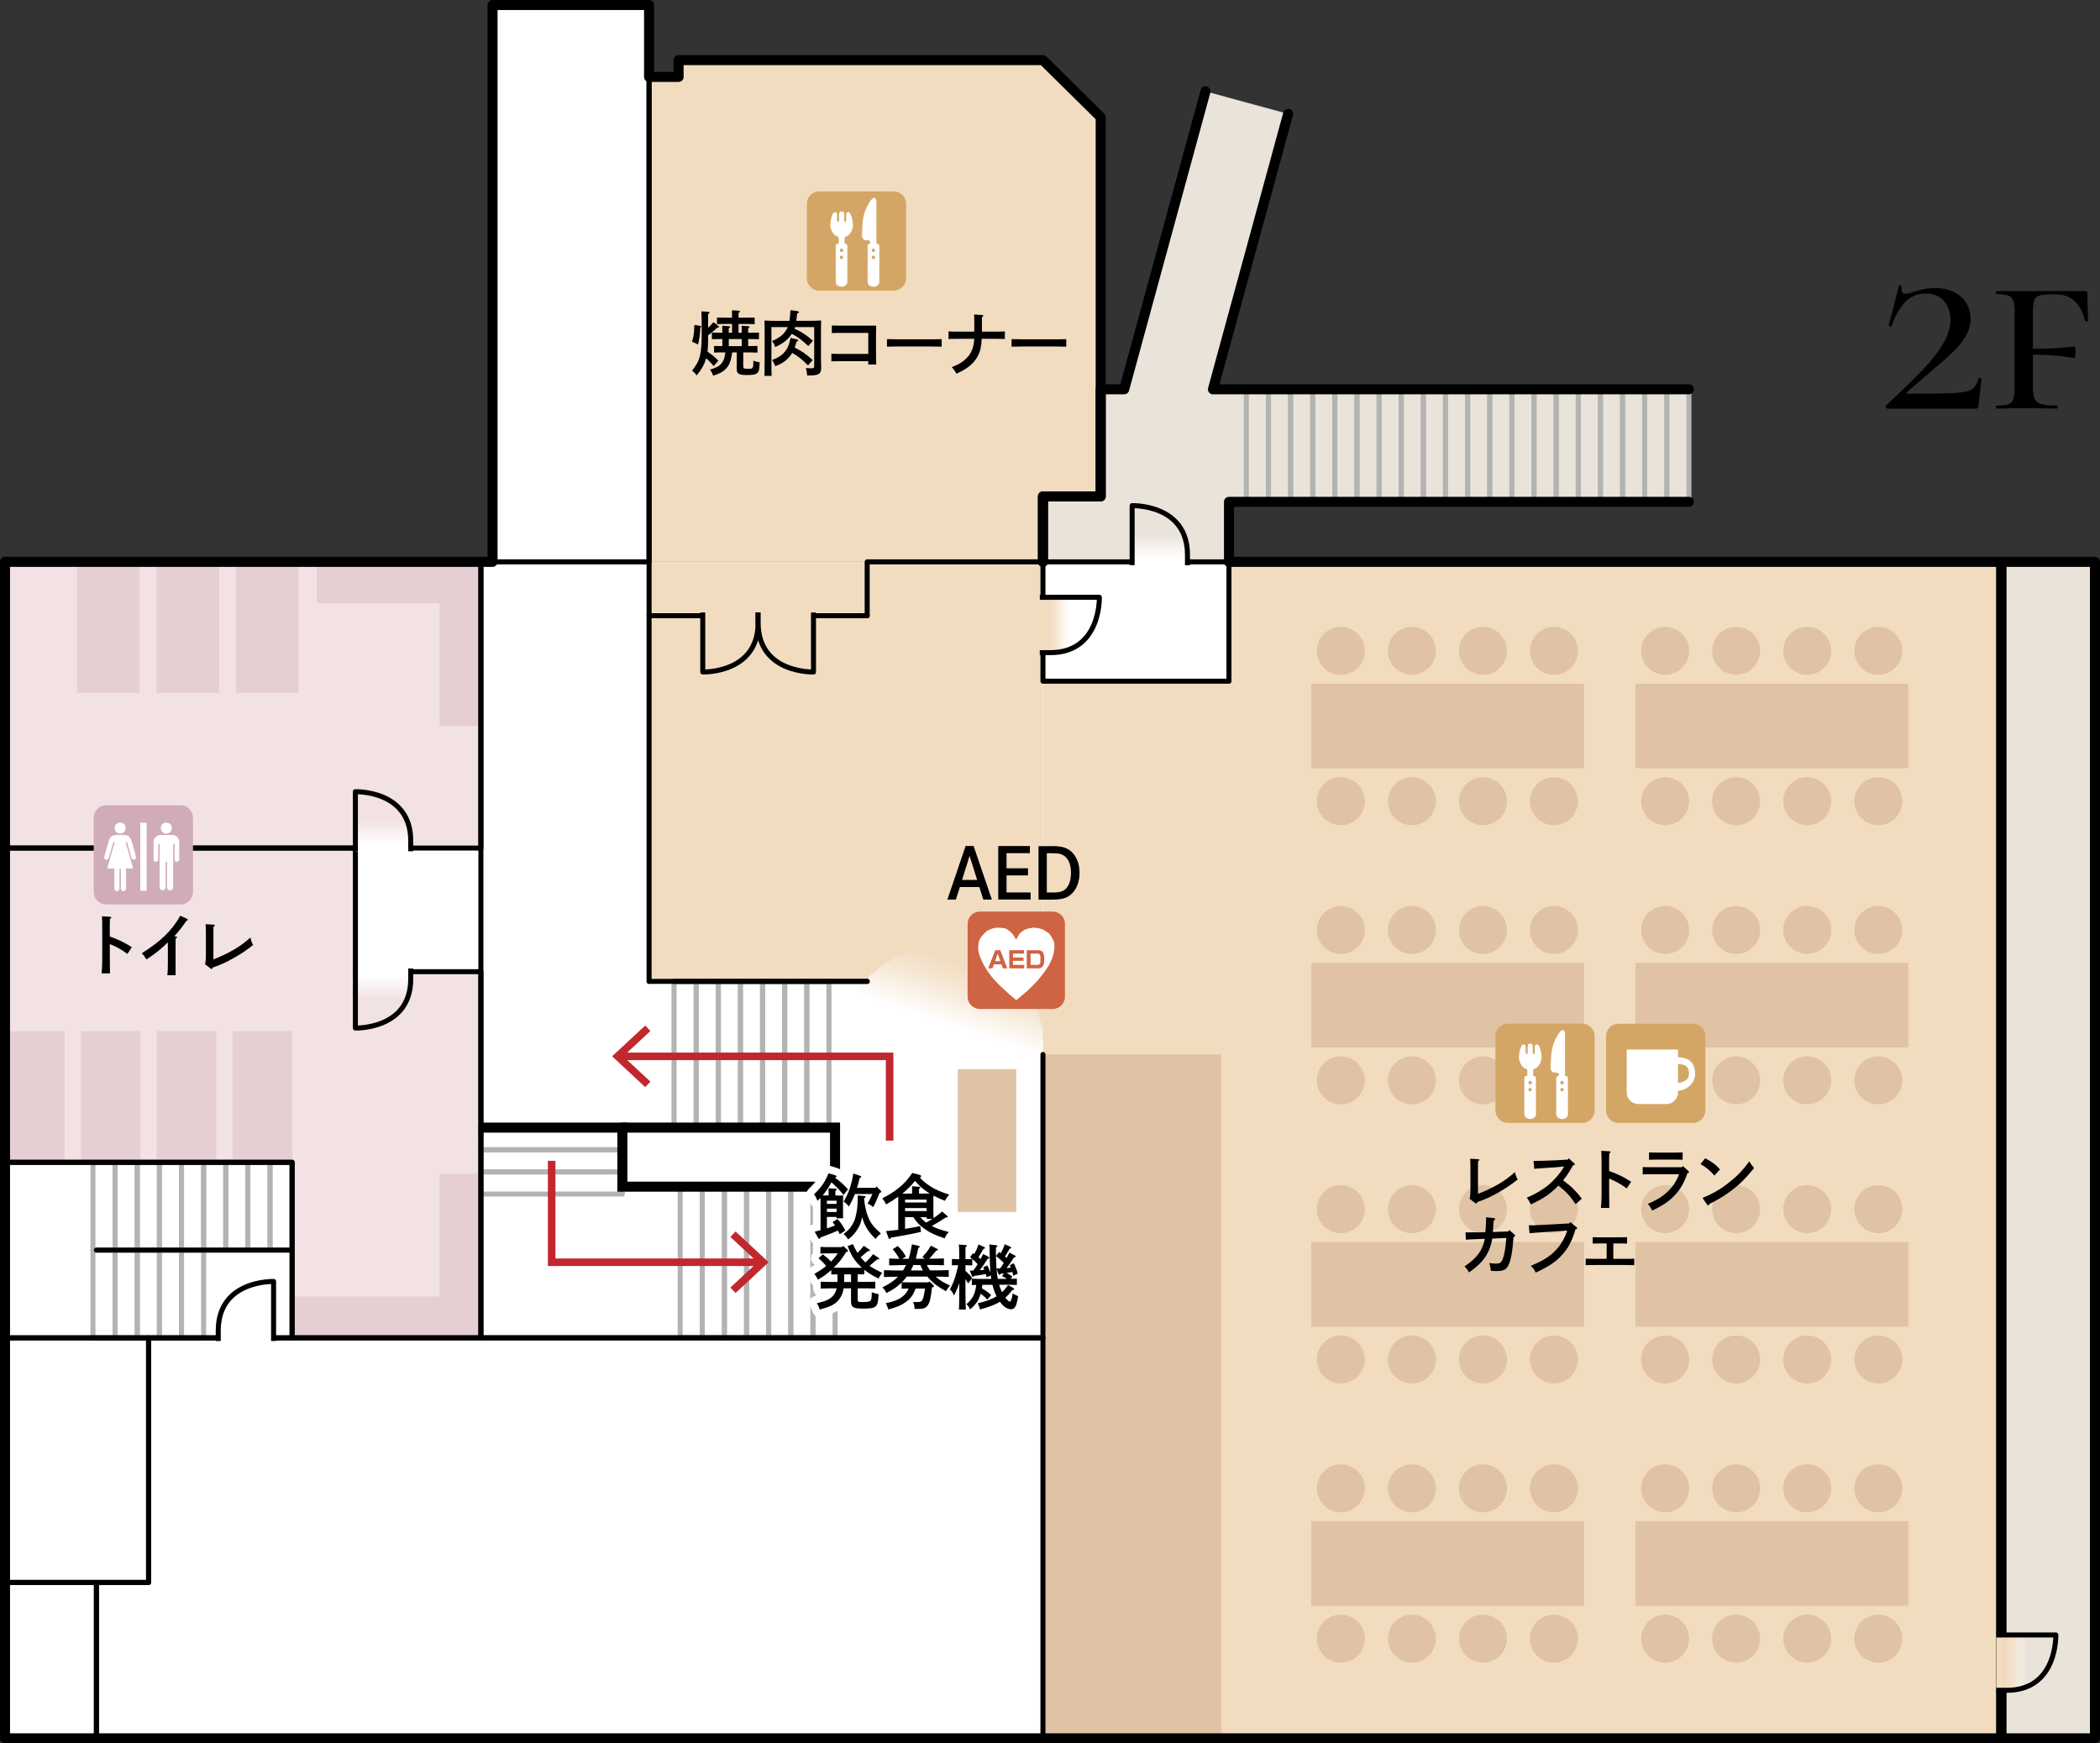 <?xml version="1.0" encoding="UTF-8"?><svg id="_レイヤー_2" xmlns="http://www.w3.org/2000/svg" xmlns:xlink="http://www.w3.org/1999/xlink" viewBox="0 0 418.17 347.15"><rect x="0" y="0" width="418.17" height="347.15" fill="#333333" stroke="none"/><defs><linearGradient id="_名称未設定グラデーション_9" x1="193.25" y1="192.36" x2="189.22" y2="204.24" gradientUnits="userSpaceOnUse"><stop offset="0" stop-color="#f2dcc0"/><stop offset=".31" stop-color="#f5e4cf"/><stop offset=".9" stop-color="#fdfbf7"/><stop offset="1" stop-color="#fff"/></linearGradient><linearGradient id="_名称未設定グラデーション_5" x1="76.28" y1="168.11" x2="76.28" y2="163.37" gradientUnits="userSpaceOnUse"><stop offset="0" stop-color="#fff"/><stop offset="1" stop-color="#fff" stop-opacity="0"/></linearGradient><linearGradient id="_名称未設定グラデーション_4" x1="-5003.16" y1="2592.69" x2="-5003.16" y2="2587.95" gradientTransform="translate(2801.13 5127.61) rotate(90)" gradientUnits="userSpaceOnUse"><stop offset="0" stop-color="#f2dcc0"/><stop offset=".13" stop-color="#f2dcc1" stop-opacity=".98"/><stop offset=".26" stop-color="#f2dec4" stop-opacity=".93"/><stop offset=".39" stop-color="#f3e1c9" stop-opacity=".85"/><stop offset=".52" stop-color="#f5e5d0" stop-opacity=".74"/><stop offset=".64" stop-color="#f7ead9" stop-opacity=".59"/><stop offset=".77" stop-color="#f9f0e5" stop-opacity=".41"/><stop offset=".9" stop-color="#fcf7f2" stop-opacity=".2"/><stop offset="1" stop-color="#fff" stop-opacity="0"/></linearGradient><linearGradient id="_名称未設定グラデーション_5-2" x1="208.45" y1="108.59" x2="208.45" y2="103.85" gradientTransform="translate(22.5 2.56)" xlink:href="#_名称未設定グラデーション_5"/><linearGradient id="_名称未設定グラデーション_5-3" y1="7837.33" y2="7832.6" gradientTransform="translate(0 8031.58) scale(1 -1)" xlink:href="#_名称未設定グラデーション_5"/><linearGradient id="_名称未設定グラデーション_5-4" x1="-2643.4" y1="265.75" x2="-2643.4" y2="260.96" gradientTransform="translate(-2594.44) rotate(-180) scale(1 -1)" xlink:href="#_名称未設定グラデーション_5"/><linearGradient id="_名称未設定グラデーション_4-2" x1="-4796.52" y1="2402.22" x2="-4796.52" y2="2397.48" xlink:href="#_名称未設定グラデーション_4"/></defs><g id="_内容"><path d="M382.94,73.56c1.8-1.9,3.16-3.65,4.07-5.25.92-1.6,1.38-3.13,1.38-4.6s-.42-2.79-1.28-3.77c-.85-.98-2.07-1.48-3.67-1.48s-2.95.56-4.05,1.67c-1.1,1.12-2,2.71-2.7,4.78,0,.07-.07.1-.2.1-.1,0-.2-.02-.3-.07s-.13-.09-.1-.12l2.05-7.9c0-.07.07-.1.2-.1.1,0,.19.02.27.07.08.05.11.09.08.12-.03.17-.05.37-.05.6,0,.6.27.9.8.9.4,0,.95-.13,1.65-.4.13-.03.61-.17,1.42-.4.82-.23,1.76-.35,2.83-.35,2.13,0,3.84.57,5.12,1.7,1.28,1.13,1.92,2.62,1.92,4.45,0,1.2-.32,2.34-.95,3.43-.63,1.08-1.48,2.13-2.53,3.15-1.05,1.02-2.58,2.36-4.58,4.02l-4.55,3.95c-.23.23-.17.35.2.35,4.47,0,7.53-.05,9.2-.15,1.67-.1,2.82-.34,3.45-.72.63-.38,1.08-1.09,1.35-2.12.03-.1.14-.14.33-.12.18.02.27.06.27.12l-.6,5.4c0,.13-.04.26-.12.38-.08.12-.19.17-.32.17h-17.65c-.13,0-.24-.07-.32-.2-.08-.13-.09-.27-.03-.4,3.13-2.9,5.6-5.3,7.4-7.2Z"/><path d="M415.72,61.46c.03.63.05,1.43.05,2.4,0,.1-.1.15-.3.15s-.3-.05-.3-.15c-.37-1.67-1.04-2.96-2.03-3.88-.98-.92-2.24-1.38-3.78-1.38h-1.1c-1,0-1.74.09-2.22.27-.48.18-.81.51-.98.98-.17.47-.25,1.2-.25,2.2v7.4c2.93-.03,4.99-.12,6.17-.25,1.18-.13,1.86-.2,2.03-.2.1,0,.17.11.22.33.05.22.08.46.08.73,0,.3-.02.57-.08.82-.05.25-.12.38-.22.38-.17,0-.84-.09-2.03-.27-1.18-.18-3.24-.31-6.17-.38v6.5c0,1.07.12,1.84.35,2.33.23.48.67.82,1.32,1.02s1.68.3,3.08.3c.1,0,.15.1.15.3s-.05.3-.15.3c-1.2,0-2.13-.02-2.8-.05l-3.8-.05-2.9.05c-.57.03-1.4.05-2.5.05-.07,0-.1-.1-.1-.3s.03-.3.1-.3c1.07,0,1.84-.08,2.33-.25.48-.17.82-.49,1-.97.18-.48.28-1.23.28-2.23v-15.3c0-1-.09-1.73-.28-2.2-.18-.47-.53-.79-1.03-.98-.5-.18-1.27-.27-2.3-.27-.07,0-.1-.1-.1-.3s.03-.3.1-.3h17.6c.33,0,.5.13.5.4l.05,3.1Z"/><polygon points="129.25 111.88 129.25 1 98.08 1 98.08 111.88 1 111.88 1 346.15 398.52 346.15 398.52 111.88 129.25 111.88" style="fill:#fff;"/><polygon points="207.68 111.88 172.68 111.88 172.68 111.88 129.25 111.88 129.25 195.42 172.68 195.42 207.68 209.98 207.68 111.88" style="fill:#f2dcc0;"/><polygon points="244.73 135.64 207.68 135.64 207.68 346.15 398.52 346.15 398.52 111.88 244.73 111.88 244.73 135.64" style="fill:#f2dcc0;"/><path d="M170.55,197.44s9.55-14.31,25.67-6.78c15.81,7.39,10.72,23.22,10.72,23.22l-36.38-16.44Z" style="fill:url(#_名称未設定グラデーション_9);"/><polygon points="336.32 77.52 244.73 77.52 241.53 77.52 256.5 22.68 240.05 18.19 223.86 77.52 219.18 77.52 207.68 77.52 207.68 111.88 244.73 111.88 244.73 99.93 336.32 99.93 336.32 77.52" style="fill:#eae3da;"/><rect x="129.25" y="15.31" width="78.43" height="96.57" style="fill:#f2dcc0;"/><polygon points="219.18 98.85 135.13 98.85 135.13 11.97 207.68 11.97 219.18 23.33 219.18 98.85" style="fill:#f2dcc0;"/><rect x="398.52" y="111.88" width="18.65" height="234.27" style="fill:#fff;"/><rect x="398.52" y="111.88" width="18.65" height="234.27" style="fill:#eae3da;"/><rect x="1" y="111.88" width="94.76" height="56.99" style="fill:#f2e2e4;"/><polygon points="70.77 193.48 70.77 168.87 1 168.87 1 231.45 58.17 231.45 58.17 266.4 95.76 266.4 95.76 193.48 70.77 193.48" style="fill:#f2e2e4;"/><rect x="49.36" y="231.45" width="4.41" height="17.48" style="fill:none; stroke:#b3b3b3; stroke-linejoin:round;"/><rect x="53.77" y="231.45" width="4.41" height="17.48" style="fill:none; stroke:#b3b3b3; stroke-linejoin:round;"/><rect x="44.95" y="231.45" width="4.41" height="17.48" style="fill:none; stroke:#b3b3b3; stroke-linejoin:round;"/><rect x="40.55" y="231.45" width="4.41" height="17.48" style="fill:none; stroke:#b3b3b3; stroke-linejoin:round;"/><rect x="36.14" y="231.45" width="4.41" height="17.48" style="fill:none; stroke:#b3b3b3; stroke-linejoin:round;"/><rect x="31.73" y="231.45" width="4.41" height="17.48" style="fill:none; stroke:#b3b3b3; stroke-linejoin:round;"/><rect x="27.33" y="231.45" width="4.41" height="17.48" style="fill:none; stroke:#b3b3b3; stroke-linejoin:round;"/><rect x="22.92" y="231.45" width="4.41" height="17.48" style="fill:none; stroke:#b3b3b3; stroke-linejoin:round;"/><rect x="18.51" y="231.45" width="4.41" height="17.48" style="fill:none; stroke:#b3b3b3; stroke-linejoin:round;"/><rect x="327.5" y="77.52" width="4.41" height="22.42" style="fill:none; stroke:#b3b3b3; stroke-linejoin:round;"/><rect x="331.91" y="77.52" width="4.41" height="22.42" style="fill:none; stroke:#b3b3b3; stroke-linejoin:round;"/><rect x="323.09" y="77.52" width="4.41" height="22.42" style="fill:none; stroke:#b3b3b3; stroke-linejoin:round;"/><rect x="318.69" y="77.52" width="4.41" height="22.42" style="fill:none; stroke:#b3b3b3; stroke-linejoin:round;"/><rect x="314.28" y="77.52" width="4.41" height="22.42" style="fill:none; stroke:#b3b3b3; stroke-linejoin:round;"/><rect x="309.87" y="77.52" width="4.41" height="22.42" style="fill:none; stroke:#b3b3b3; stroke-linejoin:round;"/><rect x="305.47" y="77.52" width="4.41" height="22.42" style="fill:none; stroke:#b3b3b3; stroke-linejoin:round;"/><rect x="301.06" y="77.52" width="4.41" height="22.42" style="fill:none; stroke:#b3b3b3; stroke-linejoin:round;"/><rect x="296.65" y="77.52" width="4.41" height="22.42" style="fill:none; stroke:#b3b3b3; stroke-linejoin:round;"/><rect x="287.84" y="77.52" width="4.41" height="22.42" style="fill:none; stroke:#b3b3b3; stroke-linejoin:round;"/><rect x="292.25" y="77.52" width="4.41" height="22.42" style="fill:none; stroke:#b3b3b3; stroke-linejoin:round;"/><rect x="283.43" y="77.52" width="4.41" height="22.42" style="fill:none; stroke:#b3b3b3; stroke-linejoin:round;"/><rect x="279.02" y="77.52" width="4.41" height="22.42" style="fill:none; stroke:#b3b3b3; stroke-linejoin:round;"/><rect x="274.62" y="77.52" width="4.41" height="22.42" style="fill:none; stroke:#b3b3b3; stroke-linejoin:round;"/><rect x="270.21" y="77.52" width="4.41" height="22.42" style="fill:none; stroke:#b3b3b3; stroke-linejoin:round;"/><rect x="265.8" y="77.52" width="4.41" height="22.42" style="fill:none; stroke:#b3b3b3; stroke-linejoin:round;"/><rect x="261.4" y="77.52" width="4.41" height="22.42" style="fill:none; stroke:#b3b3b3; stroke-linejoin:round;"/><rect x="256.99" y="77.52" width="4.41" height="22.42" style="fill:none; stroke:#b3b3b3; stroke-linejoin:round;"/><rect x="252.58" y="77.52" width="4.41" height="22.42" style="fill:none; stroke:#b3b3b3; stroke-linejoin:round;"/><rect x="248.18" y="77.52" width="4.41" height="22.42" style="fill:none; stroke:#b3b3b3; stroke-linejoin:round;"/><rect x="36.14" y="248.93" width="4.41" height="17.48" style="fill:none; stroke:#b3b3b3; stroke-linejoin:round;"/><rect x="31.73" y="248.93" width="4.41" height="17.48" style="fill:none; stroke:#b3b3b3; stroke-linejoin:round;"/><rect x="27.33" y="248.93" width="4.41" height="17.48" style="fill:none; stroke:#b3b3b3; stroke-linejoin:round;"/><rect x="22.92" y="248.93" width="4.41" height="17.48" style="fill:none; stroke:#b3b3b3; stroke-linejoin:round;"/><rect x="18.51" y="248.93" width="4.41" height="17.48" style="fill:none; stroke:#b3b3b3; stroke-linejoin:round;"/><rect x="160.66" y="195.42" width="4.41" height="29.12" style="fill:none; stroke:#b3b3b3; stroke-linejoin:round;"/><rect x="156.26" y="195.42" width="4.41" height="29.12" style="fill:none; stroke:#b3b3b3; stroke-linejoin:round;"/><rect x="151.85" y="195.42" width="4.41" height="29.12" style="fill:none; stroke:#b3b3b3; stroke-linejoin:round;"/><rect x="147.44" y="195.42" width="4.41" height="29.12" style="fill:none; stroke:#b3b3b3; stroke-linejoin:round;"/><rect x="143.04" y="195.42" width="4.41" height="29.12" style="fill:none; stroke:#b3b3b3; stroke-linejoin:round;"/><rect x="138.63" y="195.42" width="4.41" height="29.12" style="fill:none; stroke:#b3b3b3; stroke-linejoin:round;"/><rect x="134.22" y="195.42" width="4.41" height="29.12" style="fill:none; stroke:#b3b3b3; stroke-linejoin:round;"/><rect x="161.88" y="236.29" width="4.41" height="30.11" style="fill:none; stroke:#b3b3b3; stroke-linejoin:round;"/><rect x="157.47" y="236.29" width="4.41" height="30.11" style="fill:none; stroke:#b3b3b3; stroke-linejoin:round;"/><rect x="153.06" y="236.29" width="4.41" height="30.11" style="fill:none; stroke:#b3b3b3; stroke-linejoin:round;"/><rect x="148.66" y="236.29" width="4.41" height="30.11" style="fill:none; stroke:#b3b3b3; stroke-linejoin:round;"/><rect x="144.25" y="236.29" width="4.41" height="30.11" style="fill:none; stroke:#b3b3b3; stroke-linejoin:round;"/><rect x="139.84" y="236.29" width="4.41" height="30.11" style="fill:none; stroke:#b3b3b3; stroke-linejoin:round;"/><rect x="135.44" y="236.29" width="4.41" height="30.11" style="fill:none; stroke:#b3b3b3; stroke-linejoin:round;"/><rect x="107.64" y="221.48" width="4.41" height="28.17" transform="translate(345.41 125.72) rotate(90)" style="fill:none; stroke:#b3b3b3; stroke-linejoin:round;"/><rect x="107.64" y="217.07" width="4.41" height="28.17" transform="translate(341 121.31) rotate(90)" style="fill:none; stroke:#b3b3b3; stroke-linejoin:round;"/><rect x="107.64" y="212.66" width="4.41" height="28.17" transform="translate(336.59 116.9) rotate(90)" style="fill:none; stroke:#b3b3b3; stroke-linejoin:round;"/><rect x="8.52" y="118.72" width="26.11" height="12.44" transform="translate(146.51 103.36) rotate(90)" style="fill:#e5cfd2;"/><rect x="24.36" y="118.72" width="26.11" height="12.44" transform="translate(162.35 87.52) rotate(90)" style="fill:#e5cfd2;"/><rect x="40.19" y="118.72" width="26.11" height="12.44" transform="translate(178.18 71.69) rotate(90)" style="fill:#e5cfd2;"/><rect x="-6.12" y="212.46" width="26.11" height="11.86" transform="translate(225.32 211.46) rotate(90)" style="fill:#e5cfd2;"/><rect x="8.98" y="212.46" width="26.11" height="11.86" transform="translate(240.43 196.36) rotate(90)" style="fill:#e5cfd2;"/><rect x="24.08" y="212.46" width="26.11" height="11.86" transform="translate(255.53 181.25) rotate(90)" style="fill:#e5cfd2;"/><rect x="39.19" y="212.46" width="26.11" height="11.86" transform="translate(270.63 166.15) rotate(90)" style="fill:#e5cfd2;"/><rect x="63.07" y="111.88" width="32.69" height="8.23" style="fill:#e5cfd2;"/><rect x="75.3" y="124.11" width="32.69" height="8.23" transform="translate(219.87 36.58) rotate(90)" style="fill:#e5cfd2;"/><rect x="75.3" y="245.94" width="32.69" height="8.23" transform="translate(341.7 158.42) rotate(90)" style="fill:#e5cfd2;"/><rect x="58.17" y="258.17" width="37.59" height="8.23" transform="translate(153.94 524.57) rotate(180)" style="fill:#e5cfd2;"/><rect x="261.1" y="136.15" width="54.32" height="16.84" style="fill:#e0c3a4;"/><circle cx="267" cy="129.6" r="4.78" style="fill:#e0c3a4;"/><circle cx="281.15" cy="129.6" r="4.78" style="fill:#e0c3a4;"/><circle cx="295.3" cy="129.6" r="4.78" style="fill:#e0c3a4;"/><circle cx="309.44" cy="129.6" r="4.78" style="fill:#e0c3a4;"/><circle cx="267" cy="159.54" r="4.78" style="fill:#e0c3a4;"/><circle cx="281.15" cy="159.54" r="4.78" style="fill:#e0c3a4;"/><circle cx="295.3" cy="159.54" r="4.78" style="fill:#e0c3a4;"/><circle cx="309.44" cy="159.54" r="4.78" style="fill:#e0c3a4;"/><rect x="325.67" y="136.15" width="54.32" height="16.84" style="fill:#e0c3a4;"/><circle cx="331.58" cy="129.6" r="4.78" style="fill:#e0c3a4;"/><circle cx="345.72" cy="129.6" r="4.78" style="fill:#e0c3a4;"/><circle cx="359.87" cy="129.6" r="4.78" style="fill:#e0c3a4;"/><circle cx="374.02" cy="129.6" r="4.78" style="fill:#e0c3a4;"/><circle cx="331.58" cy="159.54" r="4.78" style="fill:#e0c3a4;"/><circle cx="345.72" cy="159.54" r="4.78" style="fill:#e0c3a4;"/><circle cx="359.87" cy="159.54" r="4.78" style="fill:#e0c3a4;"/><circle cx="374.02" cy="159.54" r="4.78" style="fill:#e0c3a4;"/><rect x="261.1" y="191.74" width="54.32" height="16.84" style="fill:#e0c3a4;"/><circle cx="267" cy="185.19" r="4.78" style="fill:#e0c3a4;"/><circle cx="281.15" cy="185.19" r="4.78" style="fill:#e0c3a4;"/><circle cx="295.3" cy="185.19" r="4.78" style="fill:#e0c3a4;"/><circle cx="309.44" cy="185.19" r="4.78" style="fill:#e0c3a4;"/><circle cx="267" cy="215.13" r="4.78" style="fill:#e0c3a4;"/><circle cx="281.15" cy="215.13" r="4.78" style="fill:#e0c3a4;"/><circle cx="295.3" cy="215.13" r="4.78" style="fill:#e0c3a4;"/><circle cx="309.44" cy="215.13" r="4.78" style="fill:#e0c3a4;"/><rect x="325.67" y="191.74" width="54.32" height="16.84" style="fill:#e0c3a4;"/><circle cx="331.58" cy="185.19" r="4.78" style="fill:#e0c3a4;"/><circle cx="345.72" cy="185.19" r="4.78" style="fill:#e0c3a4;"/><circle cx="359.87" cy="185.19" r="4.78" style="fill:#e0c3a4;"/><circle cx="374.02" cy="185.19" r="4.78" style="fill:#e0c3a4;"/><circle cx="331.58" cy="215.13" r="4.78" style="fill:#e0c3a4;"/><circle cx="345.72" cy="215.13" r="4.78" style="fill:#e0c3a4;"/><circle cx="359.87" cy="215.13" r="4.78" style="fill:#e0c3a4;"/><circle cx="374.02" cy="215.13" r="4.78" style="fill:#e0c3a4;"/><rect x="261.1" y="247.33" width="54.32" height="16.84" style="fill:#e0c3a4;"/><circle cx="267" cy="240.78" r="4.78" style="fill:#e0c3a4;"/><circle cx="281.15" cy="240.78" r="4.78" style="fill:#e0c3a4;"/><circle cx="295.3" cy="240.78" r="4.78" style="fill:#e0c3a4;"/><circle cx="309.44" cy="240.78" r="4.78" style="fill:#e0c3a4;"/><circle cx="267" cy="270.71" r="4.78" style="fill:#e0c3a4;"/><circle cx="281.15" cy="270.71" r="4.78" style="fill:#e0c3a4;"/><circle cx="295.3" cy="270.71" r="4.78" style="fill:#e0c3a4;"/><circle cx="309.44" cy="270.71" r="4.78" style="fill:#e0c3a4;"/><rect x="325.67" y="247.33" width="54.32" height="16.84" style="fill:#e0c3a4;"/><circle cx="331.58" cy="240.78" r="4.78" style="fill:#e0c3a4;"/><circle cx="345.72" cy="240.78" r="4.78" style="fill:#e0c3a4;"/><circle cx="359.87" cy="240.78" r="4.78" style="fill:#e0c3a4;"/><circle cx="374.02" cy="240.78" r="4.78" style="fill:#e0c3a4;"/><circle cx="331.58" cy="270.71" r="4.78" style="fill:#e0c3a4;"/><circle cx="345.72" cy="270.71" r="4.78" style="fill:#e0c3a4;"/><circle cx="359.87" cy="270.71" r="4.78" style="fill:#e0c3a4;"/><circle cx="374.02" cy="270.71" r="4.78" style="fill:#e0c3a4;"/><rect x="261.1" y="302.92" width="54.32" height="16.84" style="fill:#e0c3a4;"/><circle cx="267" cy="296.37" r="4.78" style="fill:#e0c3a4;"/><circle cx="281.15" cy="296.37" r="4.78" style="fill:#e0c3a4;"/><circle cx="295.3" cy="296.37" r="4.78" style="fill:#e0c3a4;"/><circle cx="309.44" cy="296.37" r="4.78" style="fill:#e0c3a4;"/><circle cx="267" cy="326.3" r="4.78" style="fill:#e0c3a4;"/><circle cx="281.15" cy="326.3" r="4.78" style="fill:#e0c3a4;"/><circle cx="295.3" cy="326.3" r="4.78" style="fill:#e0c3a4;"/><circle cx="309.44" cy="326.3" r="4.78" style="fill:#e0c3a4;"/><rect x="325.67" y="302.92" width="54.32" height="16.84" style="fill:#e0c3a4;"/><circle cx="331.58" cy="296.37" r="4.78" style="fill:#e0c3a4;"/><circle cx="345.72" cy="296.37" r="4.78" style="fill:#e0c3a4;"/><circle cx="359.87" cy="296.37" r="4.78" style="fill:#e0c3a4;"/><circle cx="374.02" cy="296.37" r="4.78" style="fill:#e0c3a4;"/><circle cx="331.58" cy="326.3" r="4.78" style="fill:#e0c3a4;"/><circle cx="345.72" cy="326.3" r="4.78" style="fill:#e0c3a4;"/><circle cx="359.87" cy="326.3" r="4.78" style="fill:#e0c3a4;"/><circle cx="374.02" cy="326.3" r="4.78" style="fill:#e0c3a4;"/><rect x="207.68" y="209.98" width="35.51" height="136.17" style="fill:#e0c3a4;"/><rect x="1" y="111.88" width="94.76" height="56.99" style="fill:none; stroke:#000; stroke-linecap:round; stroke-linejoin:round;"/><polygon points="70.77 193.49 70.77 168.87 1 168.87 1 231.45 58.17 231.45 58.17 266.4 95.76 266.4 95.76 193.49 70.77 193.49" style="fill:none; stroke:#000; stroke-linecap:round; stroke-linejoin:round;"/><rect x="1" y="231.45" width="57.17" height="34.96" style="fill:none; stroke:#000; stroke-linecap:round; stroke-linejoin:round;"/><rect x="1" y="266.4" width="28.59" height="48.71" style="fill:none; stroke:#000; stroke-linecap:round; stroke-linejoin:round;"/><rect x="1" y="315.11" width="18.2" height="31.04" style="fill:none; stroke:#000; stroke-linecap:round; stroke-linejoin:round;"/><polygon points="29.59 266.4 29.59 315.11 19.2 315.11 19.2 346.15 29.59 346.15 207.68 346.15 207.68 266.4 29.59 266.4" style="fill:none; stroke:#000; stroke-linecap:round; stroke-linejoin:round;"/><rect x="98.08" y="1" width="31.17" height="110.88" style="fill:none; stroke:#000; stroke-linecap:round; stroke-linejoin:round;"/><polygon points="219.18 22.97 207.77 11.97 135.13 11.97 135.13 15.31 129.25 15.31 129.25 111.88 129.25 122.61 172.68 122.61 172.68 111.88 207.68 111.88 207.68 98.85 219.18 98.85 219.18 22.97" style="fill:none; stroke:#000; stroke-linecap:round; stroke-linejoin:round;"/><rect x="207.68" y="111.88" width="37.04" height="23.76" style="fill:none; stroke:#000; stroke-linecap:round; stroke-linejoin:round;"/><polyline points="95.76 111.88 95.76 172.68 95.76 195.42 95.76 224.54 134.22 224.54" style="fill:none; stroke:#000; stroke-linecap:round; stroke-linejoin:round;"/><polyline points="172.68 122.61 129.25 122.61 129.25 195.42" style="fill:none; stroke:#000; stroke-linecap:round; stroke-linejoin:round;"/><line x1="134.22" y1="195.42" x2="172.68" y2="195.42" style="fill:none; stroke:#000; stroke-linecap:round; stroke-linejoin:round;"/><line x1="172.68" y1="195.42" x2="129.25" y2="195.42" style="fill:none; stroke:#000; stroke-linecap:round; stroke-linejoin:round;"/><polyline points="134.22 224.54 166.29 224.54 166.29 236.3 123.93 236.3 123.93 224.54 95.76 224.54 95.76 236.3 95.76 248.93 95.76 266.4 166.29 266.4 207.68 266.4 207.68 236.3 207.68 209.98" style="fill:none; stroke:#000; stroke-linecap:round; stroke-linejoin:round;"/><line x1="58.17" y1="248.93" x2="19.2" y2="248.93" style="fill:none; stroke:#000; stroke-linecap:round; stroke-linejoin:round;"/><path d="M70.77,169.5v-11.73s11.02-.35,11.02,9.78v1.95" style="fill:url(#_名称未設定グラデーション_5);"/><path d="M70.77,169.5v-11.85s11.02-.35,11.02,9.78v2.08" style="fill:none; stroke:#000; stroke-linejoin:round;"/><path d="M139.94,121.96v11.73s11.02.35,11.02-9.78v-1.95" style="fill:#f2dcc0;"/><path d="M139.94,121.96v11.85s11.02.35,11.02-9.78v-2.08" style="fill:none; stroke:#000; stroke-linejoin:round;"/><path d="M161.99,121.96v11.73s-11.02.35-11.02-9.78v-1.95" style="fill:#f2dcc0;"/><path d="M161.99,121.96v11.85s-11.02.35-11.02-9.78v-2.08" style="fill:none; stroke:#000; stroke-linejoin:round;"/><path d="M207.06,118.94h11.73s.35,11.02-9.78,11.02h-1.95" style="fill:url(#_名称未設定グラデーション_4);"/><path d="M207.06,118.94h11.85s.35,11.02-9.78,11.02h-2.08" style="fill:none; stroke:#000; stroke-linejoin:round;"/><path d="M225.44,112.54v-11.73s11.02-.35,11.02,9.78v1.95" style="fill:url(#_名称未設定グラデーション_5-2);"/><path d="M225.44,112.54v-11.85s11.02-.35,11.02,9.78v2.08" style="fill:none; stroke:#000; stroke-linejoin:round;"/><path d="M70.77,192.86v11.73s11.02.35,11.02-9.78v-1.95" style="fill:url(#_名称未設定グラデーション_5-3);"/><path d="M70.77,192.86v11.85s11.02.35,11.02-9.78v-2.08" style="fill:none; stroke:#000; stroke-linejoin:round;"/><path d="M54.48,267.15v-11.85s-11.02-.35-11.02,9.78v2.08" style="fill:url(#_名称未設定グラデーション_5-4);"/><path d="M54.48,267.03v-11.85s-11.02-.35-11.02,9.78v2.08" style="fill:none; stroke:#000; stroke-linejoin:round;"/><polyline points="207.68 111.88 207.68 98.85 219.18 98.85 219.18 23.33 207.68 11.97 135.13 11.97 135.13 15.31 129.25 15.31 129.25 1 98.08 1 98.08 111.88 1 111.88 1 346.15 398.52 346.15 398.52 111.88 244.73 111.88" style="fill:none; stroke:#000; stroke-linecap:round; stroke-linejoin:round; stroke-width:2px;"/><polyline points="240.05 18.19 223.86 77.52 219.18 77.52 219.18 98.85 207.68 98.85 207.68 111.88" style="fill:none; stroke:#000; stroke-linecap:round; stroke-linejoin:round; stroke-width:2px;"/><polyline points="336.32 77.52 241.53 77.52 256.5 22.68" style="fill:none; stroke:#000; stroke-linecap:round; stroke-linejoin:round; stroke-width:2px;"/><polyline points="244.73 111.88 244.73 99.93 336.32 99.93" style="fill:none; stroke:#000; stroke-linecap:round; stroke-linejoin:round; stroke-width:2px;"/><rect x="398.52" y="111.88" width="18.65" height="234.27" style="fill:none; stroke:#000; stroke-linecap:round; stroke-linejoin:round; stroke-width:2px;"/><path d="M397.52,325.57h11.73s.35,11.02-9.78,11.02h-1.95" style="fill:url(#_名称未設定グラデーション_4-2);"/><path d="M397.52,325.57h11.85s.35,11.02-9.78,11.02h-2.08" style="fill:none; stroke:#000; stroke-linejoin:round;"/><path d="M139.47,64.89c.1.01.17.07.17.14,0,.06-.04.11-.11.15l-.08.04c-.04,1.34-.2,2.44-.46,3.4l-.49-.27c-.1-.06-.28-.14-.7-.29.35-1.18.42-1.75.46-3.35l1.22.17ZM141.01,65.28c.41-.38.77-.78,1.04-1.13l.97.73c.14.1.15.13.15.18,0,.11-.1.17-.31.17-.73.66-1.2,1.06-1.85,1.54v.18c0,1.33-.03,2.3-.13,3.08.92.6,1.54,1.12,2.17,1.81l-.95,1.06c-.28-.39-.85-.99-1.47-1.57-.11.39-.25.76-.42,1.13-.36.8-.73,1.36-1.49,2.3-.29-.42-.55-.69-.91-.95,1.62-2.06,1.92-3.24,1.92-7.68,0-2.03-.01-3.08-.06-4.12l1.34.07c.18.01.28.08.28.18,0,.08-.08.15-.29.27v2.75ZM148.02,73.02c0,.35.14.42.94.42.99,0,1.05,0,1.06-1.64.36.17.7.25,1.25.34-.06,1.72-.17,2.07-.8,2.34-.31.14-.84.2-1.81.2-1.51,0-1.95-.27-1.95-1.15v-3.35h-.9c-.28,1.83-.6,2.62-1.34,3.33-.56.56-1.22.91-2.45,1.3-.25-.63-.34-.8-.63-1.22,1.16-.32,1.81-.67,2.27-1.22.43-.49.62-1.02.78-2.2h-.29c-.59,0-1.37.01-1.96.04v-1.32c.32.01,1.34.03,1.58.03h.07v-1.41h-.13c-.59,0-1.37.01-1.96.03v-1.32c.55.03,1.34.04,1.96.04h.13v-.1c0-.64-.01-.81-.03-1.3l1.33.1c.15.01.25.06.25.14s-.08.17-.27.28c-.01.29-.01.38-.01.78v.1h.66v-1.75h-1.05c-.59,0-1.37.01-1.95.04v-1.32c.53.01,1.33.03,1.95.03h1.05v-.18c0-.64,0-.81-.01-1.3l1.33.1c.15.01.25.06.25.14s-.08.17-.27.28c-.01.29-.01.38-.01.78v.18h1.26c.56,0,1.47-.01,1.95-.03v1.32c-.5-.03-1.41-.04-1.95-.04h-1.26v1.75h.64v-.1c0-.64,0-.81-.03-1.3l1.33.1c.15.01.25.06.25.14s-.07.17-.27.28v.88h.2c.56,0,1.47-.01,1.95-.04v1.32c-.5-.01-1.42-.03-1.95-.03h-.2v1.41c.56,0,1.39-.01,1.85-.03v1.32c-.52-.01-1.43-.04-1.96-.04h-.87v2.84ZM145.12,67.52v1.41h2.59v-1.41h-2.59Z"/><path d="M157.2,63.88c.1-.55.15-1.22.2-2.13l1.37.2c.18.03.32.11.32.21s-.08.17-.35.27c-.07.59-.13,1.06-.18,1.46h2.17c.95,0,2.04-.03,2.79-.07-.04.46-.04,1.16-.04,2.73v4.72c0,.29.01.76.03,1.3,0,.25.01.5.01.66,0,.66-.13.99-.46,1.22-.41.25-.83.32-2.33.32-.03-.5-.07-.74-.25-1.47.5.03.83.04,1.12.04.46,0,.53-.07.53-.57v-7.63h-3.82c-.03.1-.07.21-.1.31,1.39.63,2.38,1.27,3.66,2.4l-.91,1.06c-1.23-1.16-2.13-1.83-3.29-2.44-.73,1.15-1.75,1.95-3.29,2.62-.24-.6-.32-.74-.64-1.19,1.49-.63,2.31-1.29,2.89-2.3.08-.15.2-.34.24-.46h-3.26v6.4c0,1.9.01,2.72.04,3.31h-1.43c.01-.59.04-1.16.04-2.73v-5.56c0-2.06-.01-2.3-.04-2.73.74.04,1.83.07,2.79.07h2.21ZM158.62,67.57c.22.06.34.13.34.22s-.1.17-.36.25c-.11.45-.22.84-.35,1.18,1.34.64,2.3,1.3,3.59,2.48l-.94,1.05c-1.21-1.2-2.03-1.86-3.14-2.48-.14.22-.28.43-.45.64-.73.91-1.57,1.5-2.93,2-.35-.8-.36-.83-.63-1.22,1.27-.49,1.96-.95,2.58-1.71.57-.71.85-1.4,1.08-2.69l1.22.27Z"/><path d="M172.9,66.29h-5.58c-.48,0-1.22.01-1.68.03v-1.5c.42.01,1.11.03,1.68.03h5.97c.48,0,.84,0,1.19-.01-.01.45-.04.81-.04,2.23v3.04c0,1.12.01,1.93.04,2.47h-1.58v-.66h-5.67c-.46,0-1.26.01-1.68.03v-1.5c.42.01,1.13.03,1.68.03h5.67v-4.17Z"/><path d="M187.51,69.03c-.66-.01-1.77-.04-2.51-.04h-5.87c-.69,0-1.91.03-2.51.04v-1.5c.58.01,1.79.04,2.51.04h5.87c.77,0,1.88-.01,2.51-.04v1.5Z"/><path d="M195.48,67.46c-.07,1.29-.17,1.93-.43,2.68-.48,1.36-1.47,2.51-2.9,3.39-.45.28-.83.48-1.69.88-.34-.6-.55-.88-.94-1.3,1.22-.49,1.81-.81,2.46-1.34,1.34-1.12,1.89-2.28,2.02-4.3h-3.17c-.6,0-1.39.01-1.96.04v-1.51c.53.03,1.33.04,1.96.04h3.18v-1.29c0-1.09-.01-1.74-.04-2.12l1.6.1c.15.01.24.06.24.15,0,.08-.06.13-.27.27-.01.27-.01.62-.01,1.6v1.29h2.62c.56,0,1.47-.01,1.95-.04v1.51c-.52-.03-1.42-.04-1.95-.04h-2.66Z"/><path d="M212.32,69.03c-.66-.01-1.76-.04-2.51-.04h-5.87c-.69,0-1.9.03-2.51.04v-1.5c.57.01,1.79.04,2.51.04h5.87c.77,0,1.88-.01,2.51-.04v1.5Z"/><path d="M21.87,186.48c1.88.69,3,1.25,4.38,2.14l-.88,1.33c-1.08-.81-2.16-1.41-3.5-1.96v2.98c0,1.32.01,2.14.03,2.86h-1.67c.08-.69.13-1.6.13-2.86v-5.6c0-1.6-.01-2.48-.06-2.91l1.64.1c.14.01.22.06.22.14s-.08.17-.27.27c-.03.92-.03,1.09-.03,2.41v1.11Z"/><path d="M35.04,186.48c.15.03.21.08.21.18s-.06.15-.28.27c-.01.81-.01,1.47-.01,2v2.82c0,1.11,0,1.77.01,2.45h-1.64c.07-.57.1-1.34.1-2.45v-2.4c0-.42,0-.87-.01-1.69-1.6,1.53-2.4,2.17-4.26,3.39-.45-.73-.5-.8-.94-1.22,3.8-2.38,6.04-4.55,7.68-7.48l1.34.62c.1.04.15.11.15.18,0,.1-.07.15-.27.22-.76,1.12-1.72,2.35-2.41,3.04l.32.07Z"/><path d="M40.83,192c.14-.5.17-.92.17-2.61v-3.26c0-1.08-.03-1.68-.06-2.1l1.6.1c.15.01.24.06.24.14s-.07.15-.27.28c-.01.67-.01.94-.01,1.58v4.9c2.91-1.09,5.59-2.66,7.35-4.34.18.71.28,1.01.55,1.47-1.3,1.05-2.13,1.61-3.64,2.48-1.68.97-2.65,1.42-4.4,2.03-.06.2-.13.28-.21.28-.06,0-.15-.04-.21-.08l-1.11-.87Z"/><path d="M292.64,238.7c.14-.5.17-.92.17-2.61v-3.26c0-1.08-.03-1.68-.06-2.1l1.6.1c.15.01.24.06.24.14s-.07.15-.27.28c-.01.67-.01.94-.01,1.58v4.9c2.91-1.09,5.59-2.66,7.35-4.34.18.71.28,1.01.55,1.47-1.3,1.05-2.13,1.61-3.64,2.48-1.68.97-2.65,1.42-4.4,2.03-.05.2-.12.28-.21.28-.06,0-.15-.04-.21-.08l-1.11-.87Z"/><path d="M305.38,231.17c1.19,0,3.21-.06,4.24-.11l2.56-.15.21-.25,1.06.97c.11.11.14.14.14.22s-.06.13-.17.15l-.17.04c-1.18,1.98-1.23,2.04-2,3,.04.03.13.08.2.14,1.23.95,1.39,1.08,2.13,1.85.6.62.88.95,1.4,1.67l-1.22,1.08c-.95-1.36-1.55-2.07-2.25-2.69-.87-.76-1.01-.87-1.19-1.01-1.5,1.58-3.1,2.68-5.49,3.75-.34-.7-.45-.88-.81-1.33,2.76-1.21,4.15-2.16,5.79-3.98.64-.71,1.11-1.33,1.49-1.95.11-.17.15-.22.18-.29l-1.77.17c-.12.01-.62.04-1.33.08-.67.04-2.23.15-2.87.21l-.13-1.57Z"/><path d="M320.43,233.18c1.88.69,3,1.25,4.38,2.14l-.88,1.33c-1.08-.81-2.16-1.41-3.5-1.96v2.98c0,1.32.01,2.14.03,2.86h-1.67c.08-.69.13-1.6.13-2.86v-5.6c0-1.6-.01-2.48-.06-2.91l1.64.1c.14.01.22.06.22.14s-.08.17-.27.27c-.03.92-.03,1.09-.03,2.41v1.11Z"/><path d="M327.13,232.4c.43.01.98.03,1.4.03h6.37l.21-.24,1.09.98c.11.1.14.14.14.21,0,.11-.1.18-.34.25-.57,1.75-1.26,3-2.37,4.23-1.13,1.26-2.51,2.21-4.61,3.19-.42-.74-.56-.97-.9-1.32,2.44-1.02,3.92-2.12,5.11-3.77.5-.7.92-1.51,1.12-2.14h-5.84c-.38,0-.94.01-1.4.03v-1.46ZM335.06,230.94c-.39-.01-.99-.03-1.4-.03h-3.89c-.41,0-.99.01-1.4.03v-1.46c.41.01.99.03,1.4.03h3.89c.41,0,1.01-.01,1.4-.03v1.46Z"/><path d="M339.54,230.65c1.46.76,1.99,1.15,2.96,2.21l-1.11,1.22c-1.01-1.12-1.74-1.71-2.77-2.27l.92-1.16ZM339.01,238.55c2.12-.9,3.32-1.58,4.92-2.79,1.86-1.43,2.96-2.54,4.4-4.5.28.49.52.8.97,1.33-1.85,2.23-2.88,3.25-4.52,4.48-1.37,1.04-2.41,1.67-4.4,2.68-.06.2-.11.29-.21.29-.07,0-.17-.07-.24-.17l-.91-1.33Z"/><path d="M300.33,245.2l.21-.27,1.02.9c.1.08.13.15.13.24,0,.13-.06.18-.31.27-.18,2.8-.5,4.55-1.01,5.6-.42.88-.97,1.16-2.3,1.16-.11,0-.13,0-.46-.01-.28,0-.39,0-.73-.01-.04-.46-.17-1.09-.32-1.57.62.08,1,.11,1.3.11.8,0,1.06-.17,1.36-.88.35-.87.6-2.33.73-4.23l-2.8.13c-.14,1.05-.57,2.31-1.11,3.21-.73,1.25-1.75,2.28-3.52,3.53-.25-.49-.6-.94-.91-1.2,1.58-1.05,2.56-2.02,3.24-3.19.39-.69.71-1.58.8-2.3-2.28.08-2.44.08-3.75.17l-.07-1.46h.43c1.93,0,2.79,0,3.52-.03.08-.8.14-1.86.14-2.65v-.32l1.54.15c.17.01.25.08.25.2s-.07.2-.27.31c-.04.57-.15,2.13-.17,2.27l3.05-.11Z"/><path d="M312.72,243.38l1.2.98c.1.08.14.14.14.22,0,.1-.1.18-.35.25-.56,1.96-1.29,3.45-2.31,4.66-1.34,1.61-2.86,2.66-5.6,3.92-.29-.66-.55-.99-1.01-1.33,2.79-1.16,4.2-2.12,5.48-3.66.78-.95,1.54-2.37,1.79-3.39l-3.52.25c-1.89.14-3.28.2-3.96.28l-.15-1.57h.41c.25.03.56,0,1.15-.03.35-.01.76-.04,1.19-.06.64-.03,1.09-.04,1.34-.06l3.96-.22.24-.27Z"/><path d="M319.93,247.6h-1.36c-.42,0-.92.01-1.42.03v-1.27c.42.01.99.03,1.42.03h4.02c.57,0,.73,0,1.41-.03v1.27c-.48-.01-.98-.03-1.41-.03h-1.33v3.07h2.31c.63,0,1.05,0,1.86-.03v1.29c-.58-.01-1.29-.03-1.86-.03h-5.95c-.63,0-1.25,0-1.86.03v-1.29c.57.01,1.23.03,1.86.03h2.31v-3.07Z"/><path d="M38.43,177.64c0,1.35-1.11,2.46-2.47,2.46h-14.83c-1.36,0-2.47-1.11-2.47-2.46v-14.83c0-1.36,1.11-2.47,2.47-2.47h14.83c1.36,0,2.47,1.11,2.47,2.47v14.83Z" style="fill:#d0acb8;"/><path d="M33.12,166c.61,0,1.1-.49,1.1-1.1s-.49-1.1-1.1-1.1-1.1.49-1.1,1.1.49,1.1,1.1,1.1Z" style="fill:#fff;"/><path d="M34.31,166.28h-2.37c-.75,0-1.36.61-1.36,1.37v3.49c0,.26.21.46.46.46s.45-.2.46-.44v-3.02c0-.07.07-.14.14-.14.08,0,.14.06.14.14v8.55c0,.33.28.6.61.6s.6-.27.6-.6v-4.97c0-.08.06-.14.14-.14s.14.07.14.14v4.97c0,.33.27.6.61.6s.6-.27.6-.6v-8.55c0-.07.06-.14.14-.14s.14.06.14.14v3.02c.01.24.21.44.46.44s.47-.2.47-.46v-3.49c0-.76-.62-1.37-1.37-1.37Z" style="fill:#fff;"/><path d="M23.92,166c.61,0,1.1-.49,1.1-1.1s-.49-1.1-1.1-1.1-1.09.49-1.09,1.1.49,1.1,1.09,1.1Z" style="fill:#fff;"/><path d="M26.2,167.47c-.24-.8-.73-1.18-1.3-1.18h-1.95c-.57,0-1.07.38-1.3,1.18l-.88,3.13c-.07.24.08.5.32.57.25.07.5-.08.57-.33l.87-3.08c.02-.07.1-.12.17-.1.07.02.12.1.1.17l-1.45,5.12h1.42v4c0,.28.23.51.51.51s.51-.23.51-.51v-3.85c0-.08.07-.14.13-.14.08,0,.15.06.15.14v3.85c0,.28.23.51.51.51s.51-.23.51-.51v-4h1.42l-1.45-5.12c-.03-.07.02-.15.09-.17h0c.07-.02.15.03.17.1l.87,3.08c.07.25.33.4.57.33.25-.07.39-.33.32-.57l-.88-3.13Z" style="fill:#fff;"/><rect x="27.93" y="163.84" width="1.27" height="13.53" style="fill:#fff;"/><path d="M317.55,221.14c0,1.35-1.11,2.46-2.47,2.46h-14.83c-1.35,0-2.46-1.11-2.46-2.46v-14.83c0-1.36,1.11-2.47,2.46-2.47h14.83c1.36,0,2.47,1.11,2.47,2.47v14.83Z" style="fill:#d4a665;"/><path d="M311.76,214.26h-.12v-8.26c0-.92-.49-1.26-1.16-.31-1.96,2.82-1.54,5.18-1.71,6.69-.09.84.38,1.18.73,1.18.77,0,.9.12.9.35v.35h-.06c-.26,0-.45.15-.45.49v7.12c0,.54.52.96,1.16.96s1.17-.42,1.17-.96v-7.12c0-.34-.19-.49-.45-.49ZM311.04,215.25c.19,0,.34.16.34.34s-.15.35-.34.35-.34-.16-.34-.35.15-.34.34-.34ZM311.05,217.33c-.2,0-.34-.16-.34-.35s.15-.34.34-.34.35.16.35.34-.16.35-.35.35ZM305.62,208.51v1.14c0,.3-.41.34-.41.01v-1.27c0-.44-.17-.56-.5-.56s-.5.12-.5.56v1.27c0,.32-.41.28-.41-.01v-1.14c0-.38-.29-.76-.67-.41-.38.34-.67,1.64-.67,2.46,0,1.05.85,2.25,1.41,2.25.22,0,.26.29.26.47v.97h-.16c-.26,0-.44.15-.44.49v7.12c0,.54.52.96,1.16.96s1.16-.42,1.16-.96v-7.12c0-.34-.19-.49-.45-.49h-.1v-.97c0-.18.05-.47.26-.47.56,0,1.41-1.2,1.41-2.25,0-.82-.3-2.12-.67-2.46-.38-.35-.68.02-.68.41ZM304.69,217.33c-.19,0-.35-.16-.35-.35s.16-.34.35-.34.34.16.34.34-.16.35-.34.35ZM304.7,215.94c-.19,0-.34-.16-.34-.35s.15-.34.34-.34.35.16.35.34-.16.35-.35.35Z" style="fill:#fff;"/><path d="M180.43,55.41c0,1.35-1.11,2.46-2.47,2.46h-14.83c-1.35,0-2.46-1.11-2.46-2.46v-14.83c0-1.36,1.11-2.47,2.46-2.47h14.83c1.36,0,2.47,1.11,2.47,2.47v14.83Z" style="fill:#d4a665;"/><path d="M174.64,48.53h-.12v-8.26c0-.92-.49-1.26-1.16-.31-1.96,2.82-1.54,5.18-1.71,6.69-.09.84.38,1.18.73,1.18.77,0,.9.12.9.35v.35h-.06c-.26,0-.45.15-.45.49v7.12c0,.54.52.96,1.16.96s1.17-.42,1.17-.96v-7.12c0-.34-.19-.49-.45-.49ZM173.91,49.51c.19,0,.34.16.34.34s-.15.35-.34.35-.34-.16-.34-.35.15-.34.34-.34ZM173.92,51.6c-.2,0-.34-.16-.34-.35s.15-.34.34-.34.35.16.35.34-.16.35-.35.35ZM168.5,42.78v1.14c0,.3-.41.34-.41.01v-1.27c0-.44-.17-.56-.5-.56s-.5.12-.5.56v1.27c0,.32-.41.28-.41-.01v-1.14c0-.38-.29-.76-.67-.41-.38.34-.67,1.64-.67,2.46,0,1.05.85,2.25,1.41,2.25.22,0,.26.29.26.47v.97h-.16c-.26,0-.44.15-.44.49v7.12c0,.54.52.96,1.16.96s1.16-.42,1.16-.96v-7.12c0-.34-.19-.49-.45-.49h-.1v-.97c0-.18.05-.47.26-.47.56,0,1.41-1.2,1.41-2.25,0-.82-.3-2.12-.67-2.46-.38-.35-.68.02-.68.41ZM167.57,51.6c-.19,0-.35-.16-.35-.35s.16-.34.35-.34.34.16.34.34-.16.35-.34.35ZM167.57,50.2c-.19,0-.34-.16-.34-.35s.15-.34.34-.34.35.16.35.34-.16.35-.35.35Z" style="fill:#fff;"/><path d="M339.59,221.15c0,1.36-1.11,2.47-2.47,2.47h-14.83c-1.36,0-2.47-1.11-2.47-2.47v-14.83c0-1.36,1.11-2.47,2.47-2.47h14.83c1.36,0,2.47,1.11,2.47,2.47v14.83Z" style="fill:#d4a665;"/><path d="M337.55,213.89c0-1.76-.73-3.32-3.41-3.36v-1.54h-10.21v8.55c0,1.28,1.03,2.31,2.31,2.31h5.59c1.27,0,2.31-1.04,2.31-2.31v-.34c1.8-.06,3.41-1.61,3.41-3.31ZM334.13,215.64v-3.75c2,.03,2.19.91,2.19,1.99s-1.06,1.71-2.19,1.75Z" style="fill:#fff;"/><rect x="190.72" y="212.9" width="11.65" height="28.43" style="fill:#e0c3a4;"/><path d="M212.06,198.49c0,1.33-1.09,2.42-2.42,2.42h-14.54c-1.33,0-2.42-1.09-2.42-2.42v-14.54c0-1.33,1.09-2.43,2.42-2.43h14.54c1.33,0,2.42,1.09,2.42,2.43v14.54Z" style="fill:#cf6443;"/><path d="M202.37,187.12c.26-.62.55-1.09.87-1.4.38-.31.7-.54.97-.68.32-.09.59-.15.8-.2.64-.08.93-.13.87-.13l.97.13c.42.09.8.23,1.11.41.43.26.75.49.97.67.37.5.55.77.55.82.16.26.3.55.41.87.05.14.08.38.08.74,0,.45-.05.94-.16,1.48-.16.72-.48,1.53-.96,2.42-.53.84-1.17,1.73-1.92,2.61-.32.46-1.12,1.27-2.4,2.49l-2.15,1.81c-.86-.68-1.68-1.39-2.48-2.16-.8-.71-1.61-1.53-2.41-2.48-.59-.72-1.14-1.57-1.68-2.55-.37-.68-.67-1.39-.88-2.15-.11-.44-.16-.75-.16-.93,0-.32.05-.79.16-1.41.1-.41.34-.82.72-1.21.37-.46.69-.76.96-.94.21-.13.58-.29,1.12-.47.32-.08.62-.13.88-.13.64,0,1.2.07,1.68.19.43.23.83.53,1.2.88.11.1.4.54.89,1.34Z" style="fill:#fff;"/><path d="M198.67,189.92l.53,1.47h-1.05l.52-1.47ZM199.73,192.83h.86l-1.41-3.62h-.99l-1.42,3.62h.86l.28-.79h1.53l.28.79Z" style="fill:#cf6443;"/><path d="M203.9,189.21v.69h-2.18v.77h2.09v.66h-2.09v.81h2.23v.69h-2.98v-3.62h2.93Z" style="fill:#cf6443;"/><path d="M206.5,189.89c.55,0,.69.19.69,1.07,0,.97-.08,1.17-.69,1.17h-1.28v-2.24h1.28ZM204.46,189.21v3.62h2.12c1.05,0,1.36-.46,1.36-1.83,0-.63-.05-1.25-.44-1.55-.3-.24-.67-.24-.94-.24h-2.1Z" style="fill:#cf6443;"/><path d="M193.87,168.46l3.64,10.67h-1.71l-.78-2.49h-3.88l-.8,2.49h-1.69l3.63-10.67h1.6ZM193.07,170.43l-1.5,4.79h3.01l-1.51-4.79Z"/><path d="M204.7,172.91v1.41h-4.27v3.39h4.79v1.41h-6.44v-10.65h6.3v1.42h-4.65v3.01h4.27Z"/><path d="M209.62,168.48c1.82,0,2.93.35,3.8,1.18,1.02.99,1.55,2.42,1.55,4.15,0,1.86-.64,3.43-1.78,4.36-.85.71-1.85.97-3.7.97h-2.69v-10.65h2.82ZM209.93,177.72c1.19,0,1.93-.28,2.48-.94.55-.64.85-1.71.85-3,0-1.41-.38-2.49-1.09-3.15-.6-.55-1.25-.73-2.61-.73h-1.11v7.82h1.47Z"/><polyline points="109.85 231.15 109.85 251.35 151.44 251.35" style="fill:none; stroke:#c1272d; stroke-miterlimit:10; stroke-width:1.5px;"/><polygon points="146.47 257.48 145.44 256.39 150.86 251.35 145.44 246.31 146.47 245.22 153.06 251.35 146.47 257.48" style="fill:#c1272d;"/><polyline points="177.15 227.12 177.15 210.35 123.52 210.35" style="fill:none; stroke:#c1272d; stroke-miterlimit:10; stroke-width:1.5px;"/><polygon points="128.49 204.21 129.51 205.31 124.09 210.34 129.51 215.38 128.49 216.48 121.89 210.34 128.49 204.21" style="fill:#c1272d;"/><polyline points="95.76 224.54 123.93 224.54 123.93 236.3 166.28 236.3" style="fill:none; stroke:#000; stroke-miterlimit:10; stroke-width:2px;"/><polyline points="166.28 236.3 166.28 224.54 123.93 224.54" style="fill:none; stroke:#000; stroke-linecap:round; stroke-miterlimit:10; stroke-width:2px;"/><path d="M166.89,238.08c.41,0,.7-.01,1.01-.03-.01.25-.03.8-.03,1.23v1.86c0,.66,0,1.13.03,1.46h-1.32v-.27h-1.92v2.28c.55-.18,1.08-.38,1.62-.59-.15-.22-.32-.45-.49-.66l.97-.62c.57.59.97,1.16,1.58,2.3l-1.13.73c-.11-.25-.22-.49-.35-.73-.95.43-1.92.81-3.47,1.37-.13.22-.17.28-.22.28-.08,0-.18-.07-.24-.17l-.7-1.25c.39-.1.77-.2,1.16-.31v-5.58c0-.28,0-.57-.01-.85l-.59.59c-.25-.62-.42-.94-.7-1.3,1.44-1.37,2.19-2.45,2.9-4.19l1.37.42c.13.04.2.11.2.22,0,.14-.07.18-.35.22.5.34,1,.71,1.46,1.12.42.39.81.8,1.19,1.22l-.87,1.13c-.73-.91-1.54-1.76-2.42-2.52-.28.52-.59,1.02-.91,1.5-.27.39-.55.74-.84,1.11h1.18v-.53c0-.22,0-.69-.01-.9l1.36.08c.18.01.28.07.28.15s-.08.15-.28.28v.91h.56ZM166.58,239.73v-.64h-1.92v.64h1.92ZM164.67,241.34h1.92v-.66h-1.92v.66ZM172.06,238.57c.13,1.51.38,2.66.8,3.73.5,1.27,1.05,1.99,2.56,3.32-.53.42-.79.69-1.06,1.09-1.19-1.15-1.85-2.09-2.34-3.29-.14-.36-.25-.69-.35-1.06-.18.97-.43,1.62-.83,2.28-.55.91-1.15,1.58-1.95,2.17-.31-.5-.41-.62-.91-1.09.84-.67,1.05-.87,1.42-1.37.64-.9.9-1.53,1.15-2.86.18-.98.22-1.54.25-3.45l1.36.13c.11.01.21.08.21.18,0,.08-.06.15-.17.18l-.14.04ZM170.23,237.77c-.31.81-.69,1.6-1.19,2.49-.35-.45-.63-.66-1.04-1.01,1.01-1.71,1.53-3.21,1.92-5.57l1.34.45c.17.06.24.11.24.21,0,.11-.07.15-.32.24-.17.73-.34,1.36-.52,1.95h3.67l.2-.27.85.84c.07.07.11.13.11.2,0,.11,0,.13-.35.25-.49,1.27-.77,1.92-1.27,2.83-.38-.35-.67-.53-1.12-.7.31-.52.64-1.16.97-1.91h-3.49Z" style="fill:none; stroke:#fff; stroke-linecap:round; stroke-linejoin:round; stroke-width:3px;"/><path d="M188.3,242.45c-.95.63-1.72,1.11-2.76,1.68.87.46,1.74.77,3.4,1.2-.46.49-.6.71-.83,1.26-2.02-.69-2.87-1.08-3.95-1.85-1.02-.73-1.65-1.36-2.3-2.37h-1.64v2.33c1.13-.17,2.09-.35,3.01-.56l.17,1.15c-1.13.29-3.71.8-5.97,1.16-.11.18-.2.27-.27.27-.08,0-.18-.08-.21-.17l-.52-1.4c.9-.08,1.71-.18,2.44-.27v-6.58c-.74.53-1.54,1.04-2.42,1.53-.27-.55-.42-.78-.77-1.21,1.27-.63,2.34-1.3,3.32-2.1,1.08-.87,1.79-1.67,2.66-2.96l1.46.39c.21.06.32.15.32.28,0,.1-.08.18-.29.24.66.73,1.28,1.22,2.14,1.78,1.05.66,1.93,1.05,3.73,1.64-.41.45-.59.71-.85,1.23-.88-.35-1.64-.69-2.3-1.04-.01.24-.01.53-.01.78v2.38c0,.56.01.99.03,1.32.66-.43,1.18-.84,1.71-1.32l1.04.91c.06.06.08.1.08.14,0,.1-.07.14-.22.14h-.2ZM184.35,237.67c.29,0,.55,0,.78-.01-.67-.41-1.3-.87-1.88-1.41-.36-.35-.71-.71-1.05-1.11-.73.94-1.58,1.78-2.51,2.54h1.93v-.56c0-.39,0-.7-.01-.9l1.4.1c.17.01.27.06.27.14s-.08.15-.28.28v.94h1.34ZM184.52,239.45v-.57h-4.29v.57h4.29ZM180.23,241.16h4.29v-.59h-4.29v.59ZM183.25,242.38c.35.41.74.77,1.18,1.08.42-.24.84-.49,1.25-.74h-1.15v-.34h-1.28Z" style="fill:none; stroke:#fff; stroke-linecap:round; stroke-linejoin:round; stroke-width:3px;"/><path d="M166.65,253.77c-.38,0-.83,0-1.12.01v-.88c-.78.71-1.48,1.22-2.66,1.93-.22-.49-.41-.8-.7-1.15,1.04-.62,1.68-1.04,2.33-1.58-.25-.31-.5-.62-.8-.9-.22-.22-.48-.45-.71-.66l.87-.76c.57.43,1.12.9,1.61,1.44.29-.29.56-.59.83-.91.18-.22.36-.48.53-.73h-1.5c-.57,0-1.44.01-1.96.04v-1.32c.52.03,1.39.04,1.96.04h2.31l.25-.25.84.77c.1.08.14.15.14.22,0,.1-.08.18-.25.21l-.14.03c-.87,1.43-1.4,2.09-2.48,3.12h.66s4.33.01,4.33.01h.63c-.18-.17-.35-.35-.53-.53-1.04-1.06-1.64-2.06-2.31-3.78l1.05-.41c.28.6.57,1.19.92,1.75.45-.45.87-.91,1.26-1.4l1.12.76c.06.04.1.1.1.14,0,.13-.03.14-.43.17-.34.27-.45.36-.9.76-.22.2-.36.32-.53.45.21.25.43.5.67.74l.28.28c.28-.25.55-.5.8-.77.27-.28.5-.57.74-.87l1.11.74c.07.04.11.1.11.15,0,.13-.03.14-.43.17-.34.27-.45.35-.9.76-.25.22-.42.35-.6.5.63.45,1.39.87,2.51,1.39-.45.63-.53.78-.73,1.15-1.22-.62-2.07-1.13-2.82-1.74v.9c-.31-.01-.74-.01-1.12-.01h-.2v1.51h1.54c.57,0,1.47-.01,1.96-.04v1.36c-.52-.01-1.43-.04-1.96-.04h-1.54v2.31c0,.35.15.43.92.43.88,0,1.36-.07,1.57-.21.22-.15.31-.6.31-1.54v-.22c.43.17.84.29,1.37.41-.15,2.65-.38,2.86-3.19,2.86-1.89,0-2.31-.27-2.31-1.47v-2.56h-1.47c-.11.76-.34,1.33-.66,1.85-.77,1.2-1.7,1.74-4.1,2.37-.21-.64-.28-.78-.59-1.25,1.89-.45,2.63-.8,3.25-1.5.34-.39.57-.87.71-1.47h-1.22c-.59,0-1.37.03-1.96.04v-1.36c.55.03,1.34.04,1.96.04h1.37c.01-.17.01-.32.01-.49v-1.02h-.11ZM168.1,255.28h1.36v-1.51h-1.36v1.51Z" style="fill:none; stroke:#fff; stroke-linecap:round; stroke-linejoin:round; stroke-width:3px;"/><path d="M180.56,254.23c-.29.39-.62.76-.97,1.09.32.01.77.03,1.05.03h4.25l.15-.2.79.71c.1.1.13.15.13.24,0,.07-.01.13-.07.17s-.24.1-.31.11c-.25,2.26-.42,2.9-.83,3.53-.24.36-.53.56-.98.66-.28.06-.64.08-1.64.08-.04-.63-.1-.84-.29-1.4.32.03.7.03.83.03.62,0,.84-.1,1.02-.48.21-.43.36-1.08.5-2.21h-1.85c-.57,1.4-1.02,2-1.99,2.7-.9.64-1.72.99-3.46,1.47-.17-.55-.29-.87-.52-1.23,1.78-.41,2.66-.77,3.45-1.43.5-.42.78-.77,1.11-1.51h-.28c-.38,0-.81.01-1.11.03v-1.23c-.07.06-.13.13-.2.18-.78.74-1.41,1.18-2.83,1.91-.24-.48-.39-.71-.8-1.13,1.36-.66,2.33-1.3,3.1-2.12-.77,0-2.03.03-2.79.06v-1.36c.71.03,1.99.06,2.79.06h1c.21-.32.42-.69.6-1.08h-.56c-.77,0-2.03.03-2.79.06v-1.36c.52.01,1.33.04,2.03.06-.55-.97-.81-1.34-1.34-1.89l1-.66c.74.69,1.11,1.15,1.64,2.1l-.77.45h1.32c.2-.63.34-1.22.66-2.89l1.28.29c.18.04.27.1.27.2s-.08.15-.29.22c-.22,1.04-.38,1.68-.5,2.17h1.79l-.48-.38c.81-.85,1.06-1.18,1.71-2.23l1.25.64c.08.04.14.11.14.18,0,.1-.07.13-.31.14-.83.99-1.04,1.25-1.44,1.64h.15c.88,0,2.07-.03,2.79-.06v1.36c-.74-.03-1.93-.06-2.79-.06h-.62c.2.38.41.74.66,1.08h.92c.88,0,2.07-.03,2.79-.06v1.36c-.69-.03-1.76-.06-2.59-.06.74.69,1.53,1.18,2.86,1.79-.38.41-.59.7-.81,1.13-1.61-.9-2.56-1.6-3.45-2.62l-.27-.31h-4.08ZM181.87,251.91c-.15.39-.32.74-.5,1.08h2.41c-.18-.35-.36-.7-.52-1.08h-1.39Z" style="fill:none; stroke:#fff; stroke-linecap:round; stroke-linejoin:round; stroke-width:3px;"/><path d="M191.01,255.52c-.28.88-.53,1.46-1.05,2.45-.18-.49-.46-.9-.81-1.2.63-1.23.9-1.89,1.26-3.19.21-.77.31-1.2.39-1.65h-.14c-.38,0-.81.01-1.11.03v-1.26c.31.01.81.03,1.11.03h.35c0-.52,0-1.02-.01-1.54,0-.46-.01-.92-.07-1.37l1.39.11c.13.01.21.06.21.14,0,.07-.07.15-.27.27,0,.8,0,1.6-.01,2.4h.24c.29,0,.81-.01,1.12-.03v1.26c-.29-.01-.74-.03-1.12-.03h-.24v1.13c.56.49.98.94,1.34,1.44l-.81,1.05c-.17-.31-.35-.59-.53-.84v1.96c0,1.83.03,3.19.07,4.09h-1.36c.04-.91.06-2.28.06-4.09v-1.15ZM201.77,254.01c-.06-.25-.11-.49-.18-.73-.39.07-.77.14-1.15.2.41.2.78.46,1.16.71l-.34.46c.41-.01.83-.01,1.23-.03v1.25c-.52-.03-1.42-.04-1.95-.04h-1.58c.14.52.34,1.01.56,1.48.46-.42.85-.9,1.22-1.42l1.05.59c.1.06.15.13.15.2,0,.13-.08.17-.35.21-.45.59-.91,1.09-1.4,1.53.34.43.73.77.88.77.24,0,.45-.59.59-1.65.46.29.64.38,1.08.56-.11.78-.31,1.56-.49,1.96-.2.46-.48.64-.97.64-.73,0-1.5-.55-2.17-1.48-1.23.74-2.59,1.16-3.96,1.53l-.07-.25c-.14-.49-.18-.59-.39-.97,1.3-.32,2.61-.7,3.75-1.4-.24-.49-.46-1.04-.64-1.62-.07-.22-.13-.45-.18-.67h-2c-.03.24-.06.48-.1.7.38.21.74.43,1.09.69.27.21.52.43.76.66l-.77.9c-.39-.43-.81-.84-1.32-1.16-.38,1.32-1.04,2.24-2.12,3.11-.22-.49-.38-.73-.71-1.04.62-.53,1.15-1.12,1.47-1.88.27-.62.39-1.29.48-1.96-.29,0-.59.01-.88.03v-1.25c.53.01,1.33.03,1.95.03h1.92c-.04-.22-.07-.46-.1-.69l-.83.35-.17-.63c-.77.14-1.54.27-2.33.38-.11.15-.18.2-.25.2-.08,0-.13-.06-.18-.2l-.41-1.06c.24,0,.48-.01.71-.03.31-.39.59-.83.84-1.26-.45-.52-.97-.98-1.51-1.4l.6-.78c.08.06.17.1.24.15.36-.59.64-1.25.84-1.9l1.15.52c.1.04.15.11.15.18,0,.08-.07.14-.32.21-.59,1.02-.7,1.23-.97,1.62.14.13.28.25.41.39.18-.34.35-.69.52-1.02l1.06.57c.11.06.17.13.17.18,0,.11-.07.17-.34.22-.53.84-.97,1.48-1.57,2.26.31-.01.6-.04.9-.08-.06-.17-.14-.34-.21-.5l.81-.38c.24.48.45.95.62,1.46-.08-1.04-.14-2.3-.15-3.98-.01-.98-.04-1.37-.08-1.64l1.4.15c.15.01.22.07.22.15,0,.1-.07.18-.27.28-.03.35-.03.5-.03.78,0,.74.04,1.98.11,3.28,0,.06,0,.1.01.15.24-.01.49-.03.73-.03.25-.35.49-.7.71-1.06-.46-.53-.98-.98-1.53-1.41l.6-.78.35.22c.31-.56.59-1.16.77-1.79l1.15.52c.1.04.15.1.15.17,0,.1-.06.14-.32.22-.55.95-.67,1.19-.91,1.54.11.1.21.2.32.31.2-.36.36-.73.55-1.09l1.08.57c.1.06.17.13.17.18,0,.11-.07.17-.34.22-.5.78-.92,1.4-1.47,2.12l.83-.08c-.07-.17-.13-.32-.21-.49l.81-.39c.36.73.64,1.43.8,2.07l-.92.41ZM198.45,252.71c.04.66.11,1.3.24,1.95h1.81c-.31-.21-.63-.39-.97-.55l.38-.55c-.22.04-.43.07-.66.1-.11.14-.18.2-.25.2-.08,0-.13-.06-.18-.2l-.36-.95Z" style="fill:none; stroke:#fff; stroke-linecap:round; stroke-linejoin:round; stroke-width:3px;"/><path d="M166.89,238.08c.41,0,.7-.01,1.01-.03-.01.25-.03.8-.03,1.23v1.86c0,.66,0,1.13.03,1.46h-1.32v-.27h-1.92v2.28c.55-.18,1.08-.38,1.62-.59-.15-.22-.32-.45-.49-.66l.97-.62c.57.59.97,1.16,1.58,2.3l-1.13.73c-.11-.25-.22-.49-.35-.73-.95.43-1.92.81-3.47,1.37-.13.22-.17.28-.22.28-.08,0-.18-.07-.24-.17l-.7-1.25c.39-.1.77-.2,1.16-.31v-5.58c0-.28,0-.57-.01-.85l-.59.59c-.25-.62-.42-.94-.7-1.3,1.44-1.37,2.19-2.45,2.9-4.19l1.37.42c.13.04.2.11.2.22,0,.14-.07.18-.35.22.5.34,1,.71,1.46,1.12.42.39.81.8,1.19,1.22l-.87,1.13c-.73-.91-1.54-1.76-2.42-2.52-.28.52-.59,1.02-.91,1.5-.27.39-.55.74-.84,1.11h1.18v-.53c0-.22,0-.69-.01-.9l1.36.08c.18.01.28.07.28.15s-.08.15-.28.28v.91h.56ZM166.58,239.73v-.64h-1.92v.64h1.92ZM164.67,241.34h1.92v-.66h-1.92v.66ZM172.06,238.57c.13,1.51.38,2.66.8,3.73.5,1.27,1.05,1.99,2.56,3.32-.53.42-.79.69-1.06,1.09-1.19-1.15-1.85-2.09-2.34-3.29-.14-.36-.25-.69-.35-1.06-.18.97-.43,1.62-.83,2.28-.55.91-1.15,1.58-1.95,2.17-.31-.5-.41-.62-.91-1.09.84-.67,1.05-.87,1.42-1.37.64-.9.9-1.53,1.15-2.86.18-.98.22-1.54.25-3.45l1.36.13c.11.01.21.08.21.18,0,.08-.06.15-.17.18l-.14.04ZM170.23,237.77c-.31.81-.69,1.6-1.19,2.49-.35-.45-.63-.66-1.04-1.01,1.01-1.71,1.53-3.21,1.92-5.57l1.34.45c.17.06.24.11.24.21,0,.11-.07.15-.32.24-.17.73-.34,1.36-.52,1.95h3.67l.2-.27.85.84c.07.07.11.13.11.2,0,.11,0,.13-.35.25-.49,1.27-.77,1.92-1.27,2.83-.38-.35-.67-.53-1.12-.7.31-.52.64-1.16.97-1.91h-3.49Z"/><path d="M188.3,242.45c-.95.63-1.72,1.11-2.76,1.68.87.46,1.74.77,3.4,1.2-.46.49-.6.71-.83,1.26-2.02-.69-2.87-1.08-3.95-1.85-1.02-.73-1.65-1.36-2.3-2.37h-1.64v2.33c1.13-.17,2.09-.35,3.01-.56l.17,1.15c-1.13.29-3.71.8-5.97,1.16-.11.18-.2.27-.27.27-.08,0-.18-.08-.21-.17l-.52-1.4c.9-.08,1.71-.18,2.44-.27v-6.58c-.74.53-1.54,1.04-2.42,1.53-.27-.55-.42-.78-.77-1.21,1.27-.63,2.34-1.3,3.32-2.1,1.08-.87,1.79-1.67,2.66-2.96l1.46.39c.21.06.32.15.32.28,0,.1-.08.18-.29.24.66.73,1.28,1.22,2.14,1.78,1.05.66,1.93,1.05,3.73,1.64-.41.45-.59.71-.85,1.23-.88-.35-1.64-.69-2.3-1.04-.01.24-.01.53-.01.78v2.38c0,.56.01.99.03,1.32.66-.43,1.18-.84,1.71-1.32l1.04.91c.06.06.08.1.08.14,0,.1-.07.14-.22.14h-.2ZM184.35,237.67c.29,0,.55,0,.78-.01-.67-.41-1.3-.87-1.88-1.41-.36-.35-.71-.71-1.05-1.11-.73.94-1.58,1.78-2.51,2.54h1.93v-.56c0-.39,0-.7-.01-.9l1.4.1c.17.01.27.06.27.14s-.08.15-.28.28v.94h1.34ZM184.52,239.45v-.57h-4.29v.57h4.29ZM180.23,241.16h4.29v-.59h-4.29v.59ZM183.25,242.38c.35.41.74.77,1.18,1.08.42-.24.84-.49,1.25-.74h-1.15v-.34h-1.28Z"/><path d="M166.65,253.77c-.38,0-.83,0-1.12.01v-.88c-.78.71-1.48,1.22-2.66,1.93-.22-.49-.41-.8-.7-1.15,1.04-.62,1.68-1.04,2.33-1.58-.25-.31-.5-.62-.8-.9-.22-.22-.48-.45-.71-.66l.87-.76c.57.43,1.12.9,1.61,1.44.29-.29.56-.59.83-.91.18-.22.36-.48.53-.73h-1.5c-.57,0-1.44.01-1.96.04v-1.32c.52.03,1.39.04,1.96.04h2.31l.25-.25.84.77c.1.08.14.15.14.22,0,.1-.08.18-.25.21l-.14.03c-.87,1.43-1.4,2.09-2.48,3.12h.66s4.33.01,4.33.01h.63c-.18-.17-.35-.35-.53-.53-1.04-1.06-1.64-2.06-2.31-3.78l1.05-.41c.28.6.57,1.19.92,1.75.45-.45.87-.91,1.26-1.4l1.12.76c.06.04.1.1.1.14,0,.13-.03.14-.43.17-.34.27-.45.36-.9.76-.22.2-.36.32-.53.45.21.25.43.5.67.74l.28.28c.28-.25.55-.5.8-.77.27-.28.5-.57.74-.87l1.11.74c.07.04.11.1.11.15,0,.13-.03.14-.43.17-.34.27-.45.35-.9.76-.25.22-.42.35-.6.5.63.45,1.39.87,2.51,1.39-.45.63-.53.78-.73,1.15-1.22-.62-2.07-1.13-2.82-1.74v.9c-.31-.01-.74-.01-1.12-.01h-.2v1.51h1.54c.57,0,1.47-.01,1.96-.04v1.36c-.52-.01-1.43-.04-1.96-.04h-1.54v2.31c0,.35.15.43.92.43.88,0,1.36-.07,1.57-.21.22-.15.31-.6.31-1.54v-.22c.43.17.84.29,1.37.41-.15,2.65-.38,2.86-3.19,2.86-1.89,0-2.31-.27-2.31-1.47v-2.56h-1.47c-.11.76-.34,1.33-.66,1.85-.77,1.2-1.7,1.74-4.1,2.37-.21-.64-.28-.78-.59-1.25,1.89-.45,2.63-.8,3.25-1.5.34-.39.57-.87.71-1.47h-1.22c-.59,0-1.37.03-1.96.04v-1.36c.55.03,1.34.04,1.96.04h1.37c.01-.17.01-.32.01-.49v-1.02h-.11ZM168.1,255.28h1.36v-1.51h-1.36v1.51Z"/><path d="M180.56,254.23c-.29.39-.62.76-.97,1.09.32.01.77.03,1.05.03h4.25l.15-.2.79.71c.1.1.13.15.13.24,0,.07-.01.13-.07.17s-.24.1-.31.11c-.25,2.26-.42,2.9-.83,3.53-.24.36-.53.56-.98.66-.28.06-.64.08-1.64.08-.04-.63-.1-.84-.29-1.4.32.03.7.03.83.03.62,0,.84-.1,1.02-.48.21-.43.36-1.08.5-2.21h-1.85c-.57,1.4-1.02,2-1.99,2.7-.9.64-1.72.99-3.46,1.47-.17-.55-.29-.87-.52-1.23,1.78-.41,2.66-.77,3.45-1.43.5-.42.78-.77,1.11-1.51h-.28c-.38,0-.81.01-1.11.03v-1.23c-.07.06-.13.13-.2.18-.78.74-1.41,1.18-2.83,1.91-.24-.48-.39-.71-.8-1.13,1.36-.66,2.33-1.3,3.1-2.12-.77,0-2.03.03-2.79.06v-1.36c.71.03,1.99.06,2.79.06h1c.21-.32.42-.69.6-1.08h-.56c-.77,0-2.03.03-2.79.06v-1.36c.52.01,1.33.04,2.03.06-.55-.97-.81-1.34-1.34-1.89l1-.66c.74.69,1.11,1.15,1.64,2.1l-.77.45h1.32c.2-.63.34-1.22.66-2.89l1.28.29c.18.04.27.1.27.2s-.08.15-.29.22c-.22,1.04-.38,1.68-.5,2.17h1.79l-.48-.38c.81-.85,1.06-1.18,1.71-2.23l1.25.64c.08.04.14.11.14.18,0,.1-.07.13-.31.14-.83.99-1.04,1.25-1.44,1.64h.15c.88,0,2.07-.03,2.79-.06v1.36c-.74-.03-1.93-.06-2.79-.06h-.62c.2.38.41.74.66,1.08h.92c.88,0,2.07-.03,2.79-.06v1.36c-.69-.03-1.76-.06-2.59-.06.74.69,1.53,1.18,2.86,1.79-.38.41-.59.7-.81,1.13-1.61-.9-2.56-1.6-3.45-2.62l-.27-.31h-4.08ZM181.87,251.91c-.15.39-.32.74-.5,1.08h2.41c-.18-.35-.36-.7-.52-1.08h-1.39Z"/><path d="M191.01,255.52c-.28.88-.53,1.46-1.05,2.45-.18-.49-.46-.9-.81-1.2.63-1.23.9-1.89,1.26-3.19.21-.77.31-1.2.39-1.65h-.14c-.38,0-.81.01-1.11.03v-1.26c.31.01.81.03,1.11.03h.35c0-.52,0-1.02-.01-1.54,0-.46-.01-.92-.07-1.37l1.39.11c.13.01.21.06.21.14,0,.07-.07.15-.27.27,0,.8,0,1.6-.01,2.4h.24c.29,0,.81-.01,1.12-.03v1.26c-.29-.01-.74-.03-1.12-.03h-.24v1.13c.56.49.98.94,1.34,1.44l-.81,1.05c-.17-.31-.35-.59-.53-.84v1.96c0,1.83.03,3.19.07,4.09h-1.36c.04-.91.06-2.28.06-4.09v-1.15ZM201.77,254.01c-.06-.25-.11-.49-.18-.73-.39.07-.77.14-1.15.2.41.2.78.46,1.16.71l-.34.46c.41-.01.83-.01,1.23-.03v1.25c-.52-.03-1.42-.04-1.95-.04h-1.58c.14.52.34,1.01.56,1.48.46-.42.85-.9,1.22-1.42l1.05.59c.1.06.15.13.15.2,0,.13-.08.17-.35.21-.45.59-.91,1.09-1.4,1.53.34.43.73.77.88.77.24,0,.45-.59.59-1.65.46.29.64.38,1.08.56-.11.78-.31,1.56-.49,1.96-.2.46-.48.64-.97.64-.73,0-1.5-.55-2.17-1.48-1.23.74-2.59,1.16-3.96,1.53l-.07-.25c-.14-.49-.18-.59-.39-.97,1.3-.32,2.61-.7,3.75-1.4-.24-.49-.46-1.04-.64-1.62-.07-.22-.13-.45-.18-.67h-2c-.03.24-.06.48-.1.7.38.21.74.43,1.09.69.27.21.52.43.76.66l-.77.9c-.39-.43-.81-.84-1.32-1.16-.38,1.32-1.04,2.24-2.12,3.11-.22-.49-.38-.73-.71-1.04.62-.53,1.15-1.12,1.47-1.88.27-.62.39-1.29.48-1.96-.29,0-.59.01-.88.03v-1.25c.53.01,1.33.03,1.95.03h1.92c-.04-.22-.07-.46-.1-.69l-.83.35-.17-.63c-.77.14-1.54.27-2.33.38-.11.15-.18.2-.25.2-.08,0-.13-.06-.18-.2l-.41-1.06c.24,0,.48-.01.71-.03.31-.39.59-.83.84-1.26-.45-.52-.97-.98-1.51-1.4l.6-.78c.08.06.17.1.24.15.36-.59.64-1.25.84-1.9l1.15.52c.1.04.15.11.15.18,0,.08-.07.14-.32.21-.59,1.02-.7,1.23-.97,1.62.14.13.28.25.41.39.18-.34.35-.69.52-1.02l1.06.57c.11.06.17.13.17.18,0,.11-.07.17-.34.22-.53.84-.97,1.48-1.57,2.26.31-.01.6-.04.9-.08-.06-.17-.14-.34-.21-.5l.81-.38c.24.48.45.95.62,1.46-.08-1.04-.14-2.3-.15-3.98-.01-.98-.04-1.37-.08-1.64l1.4.15c.15.01.22.07.22.15,0,.1-.07.18-.27.28-.03.35-.03.5-.03.78,0,.74.04,1.98.11,3.28,0,.06,0,.1.01.15.24-.01.49-.03.73-.03.25-.35.49-.7.71-1.06-.46-.53-.98-.98-1.53-1.41l.6-.78.35.22c.31-.56.59-1.16.77-1.79l1.15.52c.1.04.15.1.15.17,0,.1-.06.14-.32.22-.55.95-.67,1.19-.91,1.54.11.1.21.2.32.31.2-.36.36-.73.55-1.09l1.08.57c.1.06.17.13.17.18,0,.11-.07.17-.34.22-.5.78-.92,1.4-1.47,2.12l.83-.08c-.07-.17-.13-.32-.21-.49l.81-.39c.36.73.64,1.43.8,2.07l-.92.41ZM198.45,252.71c.04.66.11,1.3.24,1.95h1.81c-.31-.21-.63-.39-.97-.55l.38-.55c-.22.04-.43.07-.66.1-.11.14-.18.2-.25.2-.08,0-.13-.06-.18-.2l-.36-.95Z"/></g></svg>